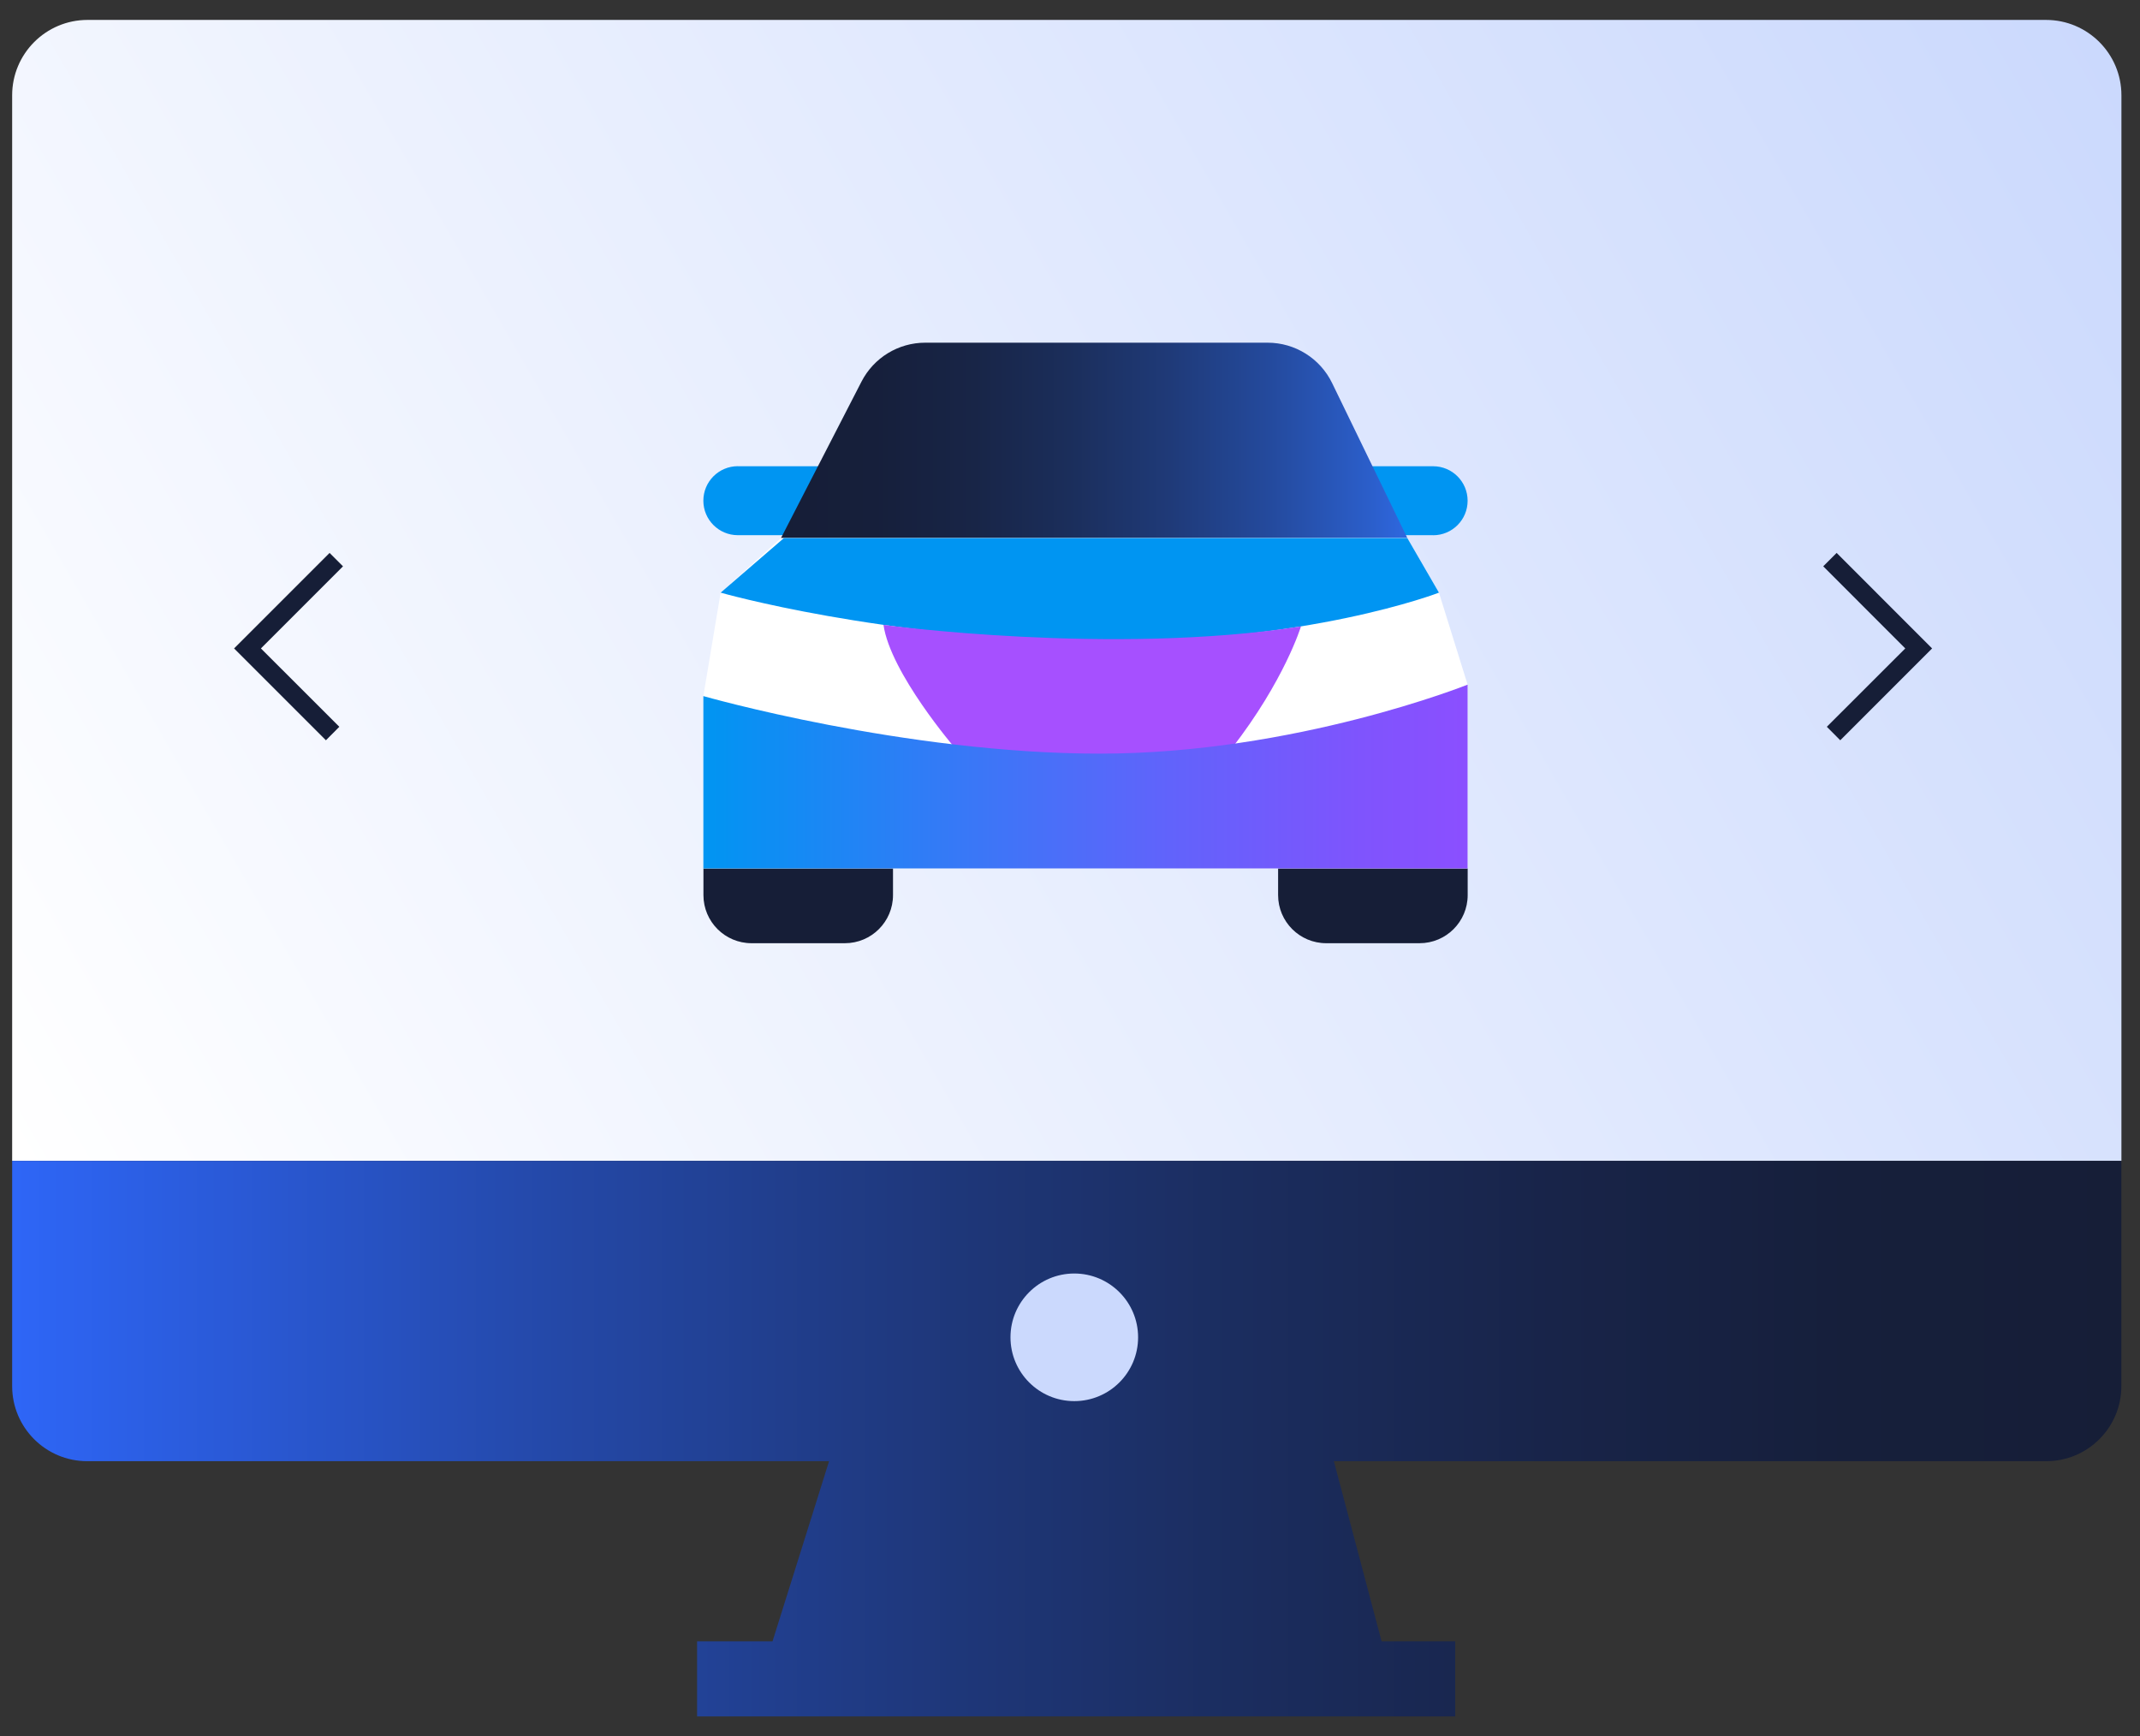<svg xmlns="http://www.w3.org/2000/svg" width="106" height="86" viewBox="0 0 106 86" fill="none"><rect x="0" y="0" width="106" height="86" fill="#333333" stroke="none"/><path d="M4.333 0.987H101.346C103.406 0.987 105.08 2.658 105.08 4.721V57.501H0.602V4.721C0.602 2.661 2.273 0.987 4.336 0.987H4.333Z" fill="url(#paint0_linear_2399_1244)"></path><path d="M0.602 57.501V68.657C0.602 70.71 2.266 72.375 4.32 72.375H41.066L38.266 81.298H34.529V85.017H72.081V81.298H68.434L66.07 72.375H101.358C103.412 72.375 105.077 70.71 105.077 68.657V57.501H0.602Z" fill="url(#paint1_linear_2399_1244)"></path><path d="M53.212 69.4C54.958 69.4 56.373 67.985 56.373 66.239C56.373 64.494 54.958 63.079 53.212 63.079C51.467 63.079 50.052 64.494 50.052 66.239C50.052 67.985 51.467 69.4 53.212 69.4Z" fill="#CBD9FD"></path><path d="M16.144 36.667L11.594 32.118L16.325 27.387L16.99 28.051L12.924 32.118L16.808 35.999L16.144 36.667Z" fill="#161E37"></path><path d="M91.153 36.667L90.488 35.999L94.373 32.118L90.31 28.051L90.974 27.387L95.702 32.118L91.153 36.667Z" fill="#161E37"></path><path d="M36.548 23.094H40.818V26.509H36.548C35.604 26.509 34.839 25.744 34.839 24.8C34.839 23.856 35.604 23.091 36.548 23.091V23.094Z" fill="#0095F2"></path><path d="M70.987 26.509H66.716V23.094H70.987C71.93 23.094 72.695 23.859 72.695 24.803C72.695 25.747 71.93 26.512 70.987 26.512V26.509Z" fill="#0095F2"></path><path d="M69.707 26.653H38.683L42.674 18.899C43.283 17.717 44.499 16.974 45.828 16.974H62.791C64.148 16.974 65.39 17.752 65.982 18.971L69.71 26.65L69.707 26.653Z" fill="url(#paint2_linear_2399_1244)"></path><path d="M38.683 26.653L35.695 29.355L34.839 34.479V43.019H72.695V33.911L71.275 29.355L69.707 26.653" fill="white"></path><path d="M35.695 29.355C35.695 29.355 43.665 31.632 54.197 31.764C64.728 31.895 71.275 29.355 71.275 29.355L69.71 26.653H38.828L35.695 29.355V29.355Z" fill="#0095F2"></path><path d="M64.44 31.027C64.44 31.027 63.634 33.692 61.007 37.075C60.941 37.04 53.058 38.529 47.321 37.075C47.321 37.075 44.101 33.334 43.762 30.951C43.762 30.951 55.049 32.488 64.44 31.027V31.027Z" fill="#A650FF"></path><path d="M63.305 43.019H72.698V44.336C72.698 45.653 71.629 46.719 70.315 46.719H65.691C64.374 46.719 63.308 45.65 63.308 44.336V43.019H63.305Z" fill="#161E37"></path><path d="M34.839 43.019H44.233V44.336C44.233 45.653 43.164 46.719 41.85 46.719H37.225C35.908 46.719 34.843 45.65 34.843 44.336V43.019H34.839Z" fill="#161E37"></path><path d="M72.695 33.911C72.695 33.911 64.158 37.329 54.482 37.329C44.806 37.329 34.839 34.479 34.839 34.479V43.016H72.695V33.908V33.911Z" fill="url(#paint3_linear_2399_1244)"></path><defs><linearGradient id="paint0_linear_2399_1244" x1="1.768" y1="59.52" x2="103.412" y2="0.834" gradientUnits="userSpaceOnUse"><stop stop-color="white"></stop><stop offset="1" stop-color="#CBD9FD"></stop></linearGradient><linearGradient id="paint1_linear_2399_1244" x1="0.602" y1="71.256" x2="105.077" y2="71.256" gradientUnits="userSpaceOnUse"><stop stop-color="#2E66F7"></stop><stop offset="0.1" stop-color="#2A5AD8"></stop><stop offset="0.26" stop-color="#2448A7"></stop><stop offset="0.42" stop-color="#1F397F"></stop><stop offset="0.58" stop-color="#1B2D5F"></stop><stop offset="0.73" stop-color="#182449"></stop><stop offset="0.87" stop-color="#161F3B"></stop><stop offset="1" stop-color="#161E37"></stop></linearGradient><linearGradient id="paint2_linear_2399_1244" x1="38.683" y1="21.812" x2="69.707" y2="21.812" gradientUnits="userSpaceOnUse"><stop stop-color="#161E37"></stop><stop offset="0.15" stop-color="#161F3B"></stop><stop offset="0.31" stop-color="#182547"></stop><stop offset="0.46" stop-color="#1B2E5B"></stop><stop offset="0.62" stop-color="#1F3A78"></stop><stop offset="0.78" stop-color="#244A9D"></stop><stop offset="0.94" stop-color="#2B5ECA"></stop><stop offset="0.99" stop-color="#2E66DC"></stop></linearGradient><linearGradient id="paint3_linear_2399_1244" x1="72.695" y1="38.464" x2="34.839" y2="38.464" gradientUnits="userSpaceOnUse"><stop stop-color="#8B4FFF"></stop><stop offset="0.14" stop-color="#7F54FD"></stop><stop offset="0.39" stop-color="#6163FB"></stop><stop offset="0.71" stop-color="#307CF6"></stop><stop offset="1" stop-color="#0095F2"></stop></linearGradient></defs></svg>